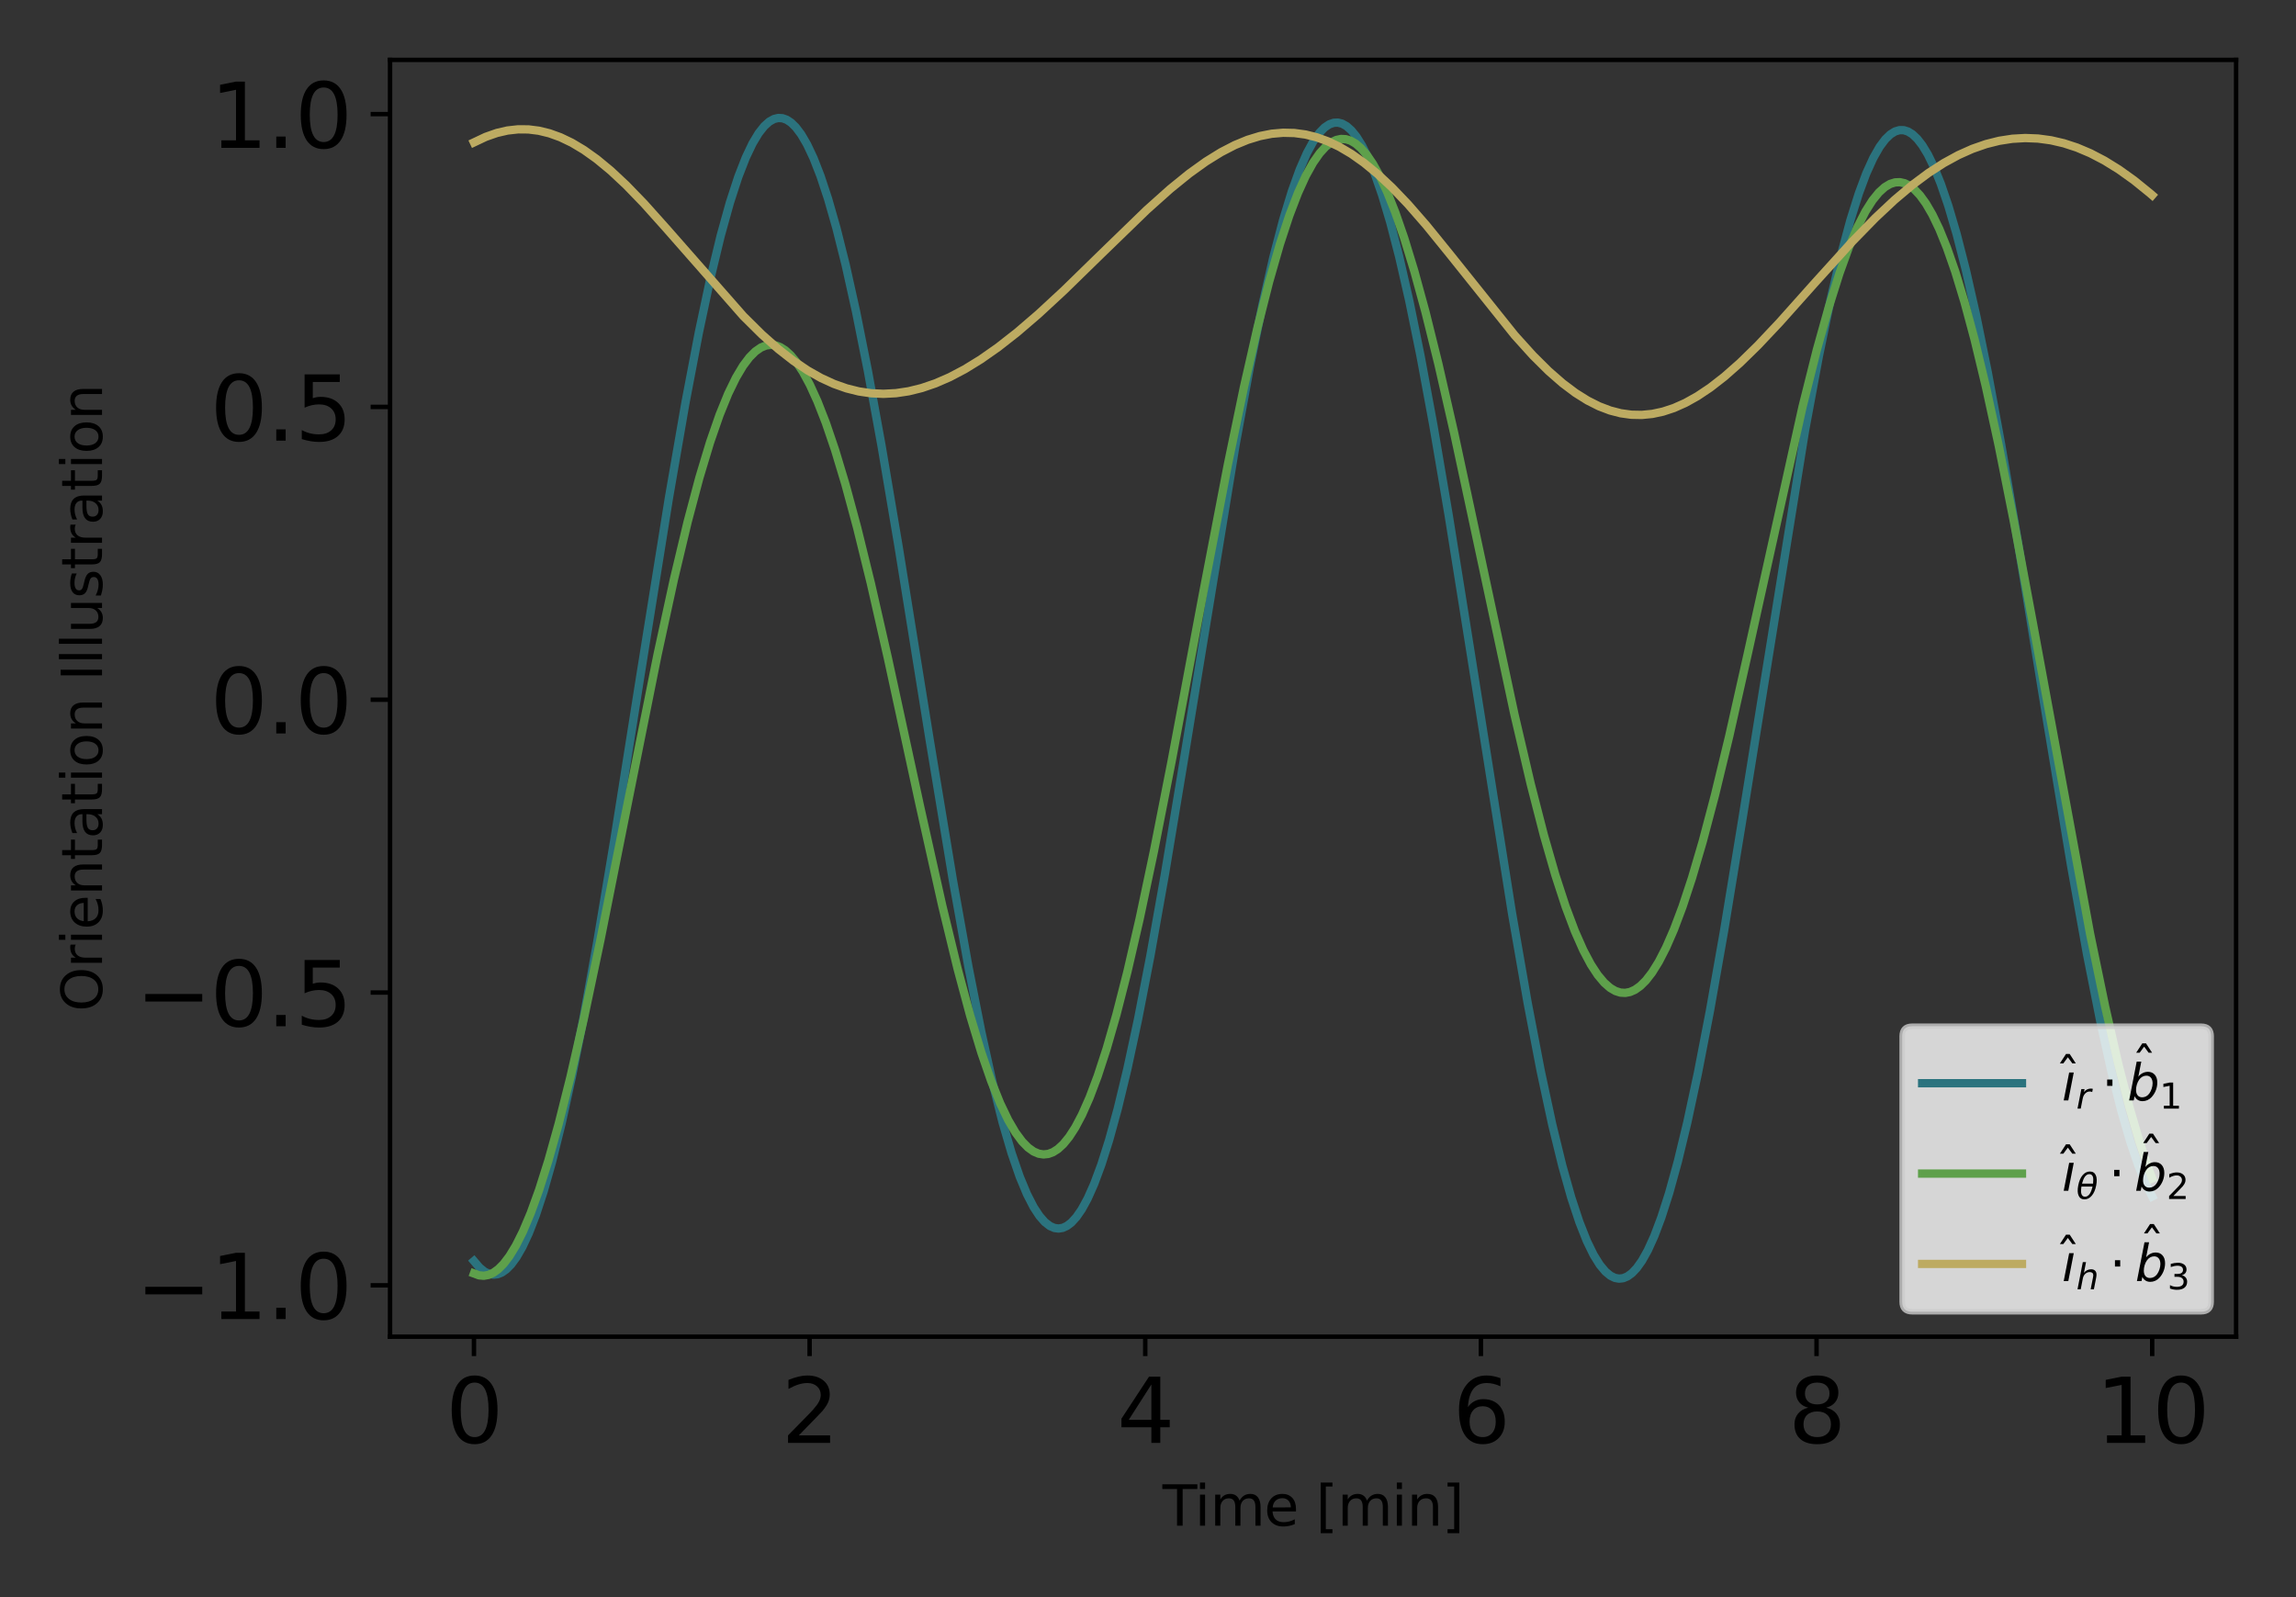 <?xml version="1.0" encoding="utf-8" standalone="no"?>
<!DOCTYPE svg PUBLIC "-//W3C//DTD SVG 1.1//EN"
  "http://www.w3.org/Graphics/SVG/1.1/DTD/svg11.dtd">
<svg xmlns:xlink="http://www.w3.org/1999/xlink" width="414pt" height="288pt" viewBox="0 0 414 288" xmlns="http://www.w3.org/2000/svg" version="1.1">
 <rect x="0" y="0" width="414" height="288" fill="#333333" stroke="none"/>
 <defs>
  <style type="text/css">*{stroke-linejoin: round; stroke-linecap: butt}</style>
 </defs>
 <g id="figure_1">
  <g id="patch_1">
   <path d="M 0 288 
L 414 288 
L 414 0 
L 0 0 
L 0 288 
z
" style="fill: none"/>
  </g>
  <g id="axes_1">
   <g id="patch_2">
    <path d="M 70.331 241.037 
L 403.2 241.037 
L 403.2 10.8 
L 70.331 10.8 
L 70.331 241.037 
z
" style="fill: none"/>
   </g>
   <g id="matplotlib.axis_1">
    <g id="xtick_1">
     <g id="line2d_1">
      <defs>
       <path id="m66053cba4e" d="M 0 0 
L 0 3.5 
" style="stroke: #000000; stroke-width: 0.8"/>
      </defs>
      <g>
       <use xlink:href="#m66053cba4e" x="85.461" y="241.037" style="stroke: #000000; stroke-width: 0.8"/>
      </g>
     </g>
     <g id="text_1">
      <!-- 0 -->
      <g transform="translate(80.371 260.194) scale(0.16 -0.16)">
       <defs>
        <path id="DejaVuSans-30" d="M 2034 4250 
Q 1547 4250 1301 3770 
Q 1056 3291 1056 2328 
Q 1056 1369 1301 889 
Q 1547 409 2034 409 
Q 2525 409 2770 889 
Q 3016 1369 3016 2328 
Q 3016 3291 2770 3770 
Q 2525 4250 2034 4250 
z
M 2034 4750 
Q 2819 4750 3233 4129 
Q 3647 3509 3647 2328 
Q 3647 1150 3233 529 
Q 2819 -91 2034 -91 
Q 1250 -91 836 529 
Q 422 1150 422 2328 
Q 422 3509 836 4129 
Q 1250 4750 2034 4750 
z
" transform="scale(0.016)"/>
       </defs>
       <use xlink:href="#DejaVuSans-30"/>
      </g>
     </g>
    </g>
    <g id="xtick_2">
     <g id="line2d_2">
      <g>
       <use xlink:href="#m66053cba4e" x="145.983" y="241.037" style="stroke: #000000; stroke-width: 0.8"/>
      </g>
     </g>
     <g id="text_2">
      <!-- 2 -->
      <g transform="translate(140.893 260.194) scale(0.16 -0.16)">
       <defs>
        <path id="DejaVuSans-32" d="M 1228 531 
L 3431 531 
L 3431 0 
L 469 0 
L 469 531 
Q 828 903 1448 1529 
Q 2069 2156 2228 2338 
Q 2531 2678 2651 2914 
Q 2772 3150 2772 3378 
Q 2772 3750 2511 3984 
Q 2250 4219 1831 4219 
Q 1534 4219 1204 4116 
Q 875 4013 500 3803 
L 500 4441 
Q 881 4594 1212 4672 
Q 1544 4750 1819 4750 
Q 2544 4750 2975 4387 
Q 3406 4025 3406 3419 
Q 3406 3131 3298 2873 
Q 3191 2616 2906 2266 
Q 2828 2175 2409 1742 
Q 1991 1309 1228 531 
z
" transform="scale(0.016)"/>
       </defs>
       <use xlink:href="#DejaVuSans-32"/>
      </g>
     </g>
    </g>
    <g id="xtick_3">
     <g id="line2d_3">
      <g>
       <use xlink:href="#m66053cba4e" x="206.504" y="241.037" style="stroke: #000000; stroke-width: 0.8"/>
      </g>
     </g>
     <g id="text_3">
      <!-- 4 -->
      <g transform="translate(201.414 260.194) scale(0.16 -0.16)">
       <defs>
        <path id="DejaVuSans-34" d="M 2419 4116 
L 825 1625 
L 2419 1625 
L 2419 4116 
z
M 2253 4666 
L 3047 4666 
L 3047 1625 
L 3713 1625 
L 3713 1100 
L 3047 1100 
L 3047 0 
L 2419 0 
L 2419 1100 
L 313 1100 
L 313 1709 
L 2253 4666 
z
" transform="scale(0.016)"/>
       </defs>
       <use xlink:href="#DejaVuSans-34"/>
      </g>
     </g>
    </g>
    <g id="xtick_4">
     <g id="line2d_4">
      <g>
       <use xlink:href="#m66053cba4e" x="267.026" y="241.037" style="stroke: #000000; stroke-width: 0.8"/>
      </g>
     </g>
     <g id="text_4">
      <!-- 6 -->
      <g transform="translate(261.936 260.194) scale(0.16 -0.16)">
       <defs>
        <path id="DejaVuSans-36" d="M 2113 2584 
Q 1688 2584 1439 2293 
Q 1191 2003 1191 1497 
Q 1191 994 1439 701 
Q 1688 409 2113 409 
Q 2538 409 2786 701 
Q 3034 994 3034 1497 
Q 3034 2003 2786 2293 
Q 2538 2584 2113 2584 
z
M 3366 4563 
L 3366 3988 
Q 3128 4100 2886 4159 
Q 2644 4219 2406 4219 
Q 1781 4219 1451 3797 
Q 1122 3375 1075 2522 
Q 1259 2794 1537 2939 
Q 1816 3084 2150 3084 
Q 2853 3084 3261 2657 
Q 3669 2231 3669 1497 
Q 3669 778 3244 343 
Q 2819 -91 2113 -91 
Q 1303 -91 875 529 
Q 447 1150 447 2328 
Q 447 3434 972 4092 
Q 1497 4750 2381 4750 
Q 2619 4750 2861 4703 
Q 3103 4656 3366 4563 
z
" transform="scale(0.016)"/>
       </defs>
       <use xlink:href="#DejaVuSans-36"/>
      </g>
     </g>
    </g>
    <g id="xtick_5">
     <g id="line2d_5">
      <g>
       <use xlink:href="#m66053cba4e" x="327.548" y="241.037" style="stroke: #000000; stroke-width: 0.8"/>
      </g>
     </g>
     <g id="text_5">
      <!-- 8 -->
      <g transform="translate(322.458 260.194) scale(0.16 -0.16)">
       <defs>
        <path id="DejaVuSans-38" d="M 2034 2216 
Q 1584 2216 1326 1975 
Q 1069 1734 1069 1313 
Q 1069 891 1326 650 
Q 1584 409 2034 409 
Q 2484 409 2743 651 
Q 3003 894 3003 1313 
Q 3003 1734 2745 1975 
Q 2488 2216 2034 2216 
z
M 1403 2484 
Q 997 2584 770 2862 
Q 544 3141 544 3541 
Q 544 4100 942 4425 
Q 1341 4750 2034 4750 
Q 2731 4750 3128 4425 
Q 3525 4100 3525 3541 
Q 3525 3141 3298 2862 
Q 3072 2584 2669 2484 
Q 3125 2378 3379 2068 
Q 3634 1759 3634 1313 
Q 3634 634 3220 271 
Q 2806 -91 2034 -91 
Q 1263 -91 848 271 
Q 434 634 434 1313 
Q 434 1759 690 2068 
Q 947 2378 1403 2484 
z
M 1172 3481 
Q 1172 3119 1398 2916 
Q 1625 2713 2034 2713 
Q 2441 2713 2670 2916 
Q 2900 3119 2900 3481 
Q 2900 3844 2670 4047 
Q 2441 4250 2034 4250 
Q 1625 4250 1398 4047 
Q 1172 3844 1172 3481 
z
" transform="scale(0.016)"/>
       </defs>
       <use xlink:href="#DejaVuSans-38"/>
      </g>
     </g>
    </g>
    <g id="xtick_6">
     <g id="line2d_6">
      <g>
       <use xlink:href="#m66053cba4e" x="388.07" y="241.037" style="stroke: #000000; stroke-width: 0.8"/>
      </g>
     </g>
     <g id="text_6">
      <!-- 10 -->
      <g transform="translate(377.89 260.194) scale(0.16 -0.16)">
       <defs>
        <path id="DejaVuSans-31" d="M 794 531 
L 1825 531 
L 1825 4091 
L 703 3866 
L 703 4441 
L 1819 4666 
L 2450 4666 
L 2450 531 
L 3481 531 
L 3481 0 
L 794 0 
L 794 531 
z
" transform="scale(0.016)"/>
       </defs>
       <use xlink:href="#DejaVuSans-31"/>
       <use xlink:href="#DejaVuSans-30" transform="translate(63.623 0)"/>
      </g>
     </g>
    </g>
    <g id="text_7">
     <!-- Time [min] -->
     <g transform="translate(209.613 275.12) scale(0.1 -0.1)">
      <defs>
       <path id="DejaVuSans-54" d="M -19 4666 
L 3928 4666 
L 3928 4134 
L 2272 4134 
L 2272 0 
L 1638 0 
L 1638 4134 
L -19 4134 
L -19 4666 
z
" transform="scale(0.016)"/>
       <path id="DejaVuSans-69" d="M 603 3500 
L 1178 3500 
L 1178 0 
L 603 0 
L 603 3500 
z
M 603 4863 
L 1178 4863 
L 1178 4134 
L 603 4134 
L 603 4863 
z
" transform="scale(0.016)"/>
       <path id="DejaVuSans-6d" d="M 3328 2828 
Q 3544 3216 3844 3400 
Q 4144 3584 4550 3584 
Q 5097 3584 5394 3201 
Q 5691 2819 5691 2113 
L 5691 0 
L 5113 0 
L 5113 2094 
Q 5113 2597 4934 2840 
Q 4756 3084 4391 3084 
Q 3944 3084 3684 2787 
Q 3425 2491 3425 1978 
L 3425 0 
L 2847 0 
L 2847 2094 
Q 2847 2600 2669 2842 
Q 2491 3084 2119 3084 
Q 1678 3084 1418 2786 
Q 1159 2488 1159 1978 
L 1159 0 
L 581 0 
L 581 3500 
L 1159 3500 
L 1159 2956 
Q 1356 3278 1631 3431 
Q 1906 3584 2284 3584 
Q 2666 3584 2933 3390 
Q 3200 3197 3328 2828 
z
" transform="scale(0.016)"/>
       <path id="DejaVuSans-65" d="M 3597 1894 
L 3597 1613 
L 953 1613 
Q 991 1019 1311 708 
Q 1631 397 2203 397 
Q 2534 397 2845 478 
Q 3156 559 3463 722 
L 3463 178 
Q 3153 47 2828 -22 
Q 2503 -91 2169 -91 
Q 1331 -91 842 396 
Q 353 884 353 1716 
Q 353 2575 817 3079 
Q 1281 3584 2069 3584 
Q 2775 3584 3186 3129 
Q 3597 2675 3597 1894 
z
M 3022 2063 
Q 3016 2534 2758 2815 
Q 2500 3097 2075 3097 
Q 1594 3097 1305 2825 
Q 1016 2553 972 2059 
L 3022 2063 
z
" transform="scale(0.016)"/>
       <path id="DejaVuSans-20" transform="scale(0.016)"/>
       <path id="DejaVuSans-5b" d="M 550 4863 
L 1875 4863 
L 1875 4416 
L 1125 4416 
L 1125 -397 
L 1875 -397 
L 1875 -844 
L 550 -844 
L 550 4863 
z
" transform="scale(0.016)"/>
       <path id="DejaVuSans-6e" d="M 3513 2113 
L 3513 0 
L 2938 0 
L 2938 2094 
Q 2938 2591 2744 2837 
Q 2550 3084 2163 3084 
Q 1697 3084 1428 2787 
Q 1159 2491 1159 1978 
L 1159 0 
L 581 0 
L 581 3500 
L 1159 3500 
L 1159 2956 
Q 1366 3272 1645 3428 
Q 1925 3584 2291 3584 
Q 2894 3584 3203 3211 
Q 3513 2838 3513 2113 
z
" transform="scale(0.016)"/>
       <path id="DejaVuSans-5d" d="M 1947 4863 
L 1947 -844 
L 622 -844 
L 622 -397 
L 1369 -397 
L 1369 4416 
L 622 4416 
L 622 4863 
L 1947 4863 
z
" transform="scale(0.016)"/>
      </defs>
      <use xlink:href="#DejaVuSans-54"/>
      <use xlink:href="#DejaVuSans-69" transform="translate(57.959 0)"/>
      <use xlink:href="#DejaVuSans-6d" transform="translate(85.742 0)"/>
      <use xlink:href="#DejaVuSans-65" transform="translate(183.154 0)"/>
      <use xlink:href="#DejaVuSans-20" transform="translate(244.678 0)"/>
      <use xlink:href="#DejaVuSans-5b" transform="translate(276.465 0)"/>
      <use xlink:href="#DejaVuSans-6d" transform="translate(315.479 0)"/>
      <use xlink:href="#DejaVuSans-69" transform="translate(412.891 0)"/>
      <use xlink:href="#DejaVuSans-6e" transform="translate(440.674 0)"/>
      <use xlink:href="#DejaVuSans-5d" transform="translate(504.053 0)"/>
     </g>
    </g>
   </g>
   <g id="matplotlib.axis_2">
    <g id="ytick_1">
     <g id="line2d_7">
      <defs>
       <path id="m8da3f7a148" d="M 0 0 
L -3.5 0 
" style="stroke: #000000; stroke-width: 0.8"/>
      </defs>
      <g>
       <use xlink:href="#m8da3f7a148" x="70.331" y="231.778" style="stroke: #000000; stroke-width: 0.8"/>
      </g>
     </g>
     <g id="text_8">
      <!-- −1.0 -->
      <g transform="translate(24.478 237.857) scale(0.16 -0.16)">
       <defs>
        <path id="DejaVuSans-2212" d="M 678 2272 
L 4684 2272 
L 4684 1741 
L 678 1741 
L 678 2272 
z
" transform="scale(0.016)"/>
        <path id="DejaVuSans-2e" d="M 684 794 
L 1344 794 
L 1344 0 
L 684 0 
L 684 794 
z
" transform="scale(0.016)"/>
       </defs>
       <use xlink:href="#DejaVuSans-2212"/>
       <use xlink:href="#DejaVuSans-31" transform="translate(83.789 0)"/>
       <use xlink:href="#DejaVuSans-2e" transform="translate(147.412 0)"/>
       <use xlink:href="#DejaVuSans-30" transform="translate(179.199 0)"/>
      </g>
     </g>
    </g>
    <g id="ytick_2">
     <g id="line2d_8">
      <g>
       <use xlink:href="#m8da3f7a148" x="70.331" y="178.979" style="stroke: #000000; stroke-width: 0.8"/>
      </g>
     </g>
     <g id="text_9">
      <!-- −0.5 -->
      <g transform="translate(24.478 185.057) scale(0.16 -0.16)">
       <defs>
        <path id="DejaVuSans-35" d="M 691 4666 
L 3169 4666 
L 3169 4134 
L 1269 4134 
L 1269 2991 
Q 1406 3038 1543 3061 
Q 1681 3084 1819 3084 
Q 2600 3084 3056 2656 
Q 3513 2228 3513 1497 
Q 3513 744 3044 326 
Q 2575 -91 1722 -91 
Q 1428 -91 1123 -41 
Q 819 9 494 109 
L 494 744 
Q 775 591 1075 516 
Q 1375 441 1709 441 
Q 2250 441 2565 725 
Q 2881 1009 2881 1497 
Q 2881 1984 2565 2268 
Q 2250 2553 1709 2553 
Q 1456 2553 1204 2497 
Q 953 2441 691 2322 
L 691 4666 
z
" transform="scale(0.016)"/>
       </defs>
       <use xlink:href="#DejaVuSans-2212"/>
       <use xlink:href="#DejaVuSans-30" transform="translate(83.789 0)"/>
       <use xlink:href="#DejaVuSans-2e" transform="translate(147.412 0)"/>
       <use xlink:href="#DejaVuSans-35" transform="translate(179.199 0)"/>
      </g>
     </g>
    </g>
    <g id="ytick_3">
     <g id="line2d_9">
      <g>
       <use xlink:href="#m8da3f7a148" x="70.331" y="126.179" style="stroke: #000000; stroke-width: 0.8"/>
      </g>
     </g>
     <g id="text_10">
      <!-- 0.0 -->
      <g transform="translate(37.886 132.258) scale(0.16 -0.16)">
       <use xlink:href="#DejaVuSans-30"/>
       <use xlink:href="#DejaVuSans-2e" transform="translate(63.623 0)"/>
       <use xlink:href="#DejaVuSans-30" transform="translate(95.41 0)"/>
      </g>
     </g>
    </g>
    <g id="ytick_4">
     <g id="line2d_10">
      <g>
       <use xlink:href="#m8da3f7a148" x="70.331" y="73.379" style="stroke: #000000; stroke-width: 0.8"/>
      </g>
     </g>
     <g id="text_11">
      <!-- 0.5 -->
      <g transform="translate(37.886 79.458) scale(0.16 -0.16)">
       <use xlink:href="#DejaVuSans-30"/>
       <use xlink:href="#DejaVuSans-2e" transform="translate(63.623 0)"/>
       <use xlink:href="#DejaVuSans-35" transform="translate(95.41 0)"/>
      </g>
     </g>
    </g>
    <g id="ytick_5">
     <g id="line2d_11">
      <g>
       <use xlink:href="#m8da3f7a148" x="70.331" y="20.58" style="stroke: #000000; stroke-width: 0.8"/>
      </g>
     </g>
     <g id="text_12">
      <!-- 1.0 -->
      <g transform="translate(37.886 26.659) scale(0.16 -0.16)">
       <use xlink:href="#DejaVuSans-31"/>
       <use xlink:href="#DejaVuSans-2e" transform="translate(63.623 0)"/>
       <use xlink:href="#DejaVuSans-30" transform="translate(95.41 0)"/>
      </g>
     </g>
    </g>
    <g id="text_13">
     <!-- Orientation Illustration -->
     <g transform="translate(18.398 182.418) rotate(-90) scale(0.1 -0.1)">
      <defs>
       <path id="DejaVuSans-4f" d="M 2522 4238 
Q 1834 4238 1429 3725 
Q 1025 3213 1025 2328 
Q 1025 1447 1429 934 
Q 1834 422 2522 422 
Q 3209 422 3611 934 
Q 4013 1447 4013 2328 
Q 4013 3213 3611 3725 
Q 3209 4238 2522 4238 
z
M 2522 4750 
Q 3503 4750 4090 4092 
Q 4678 3434 4678 2328 
Q 4678 1225 4090 567 
Q 3503 -91 2522 -91 
Q 1538 -91 948 565 
Q 359 1222 359 2328 
Q 359 3434 948 4092 
Q 1538 4750 2522 4750 
z
" transform="scale(0.016)"/>
       <path id="DejaVuSans-72" d="M 2631 2963 
Q 2534 3019 2420 3045 
Q 2306 3072 2169 3072 
Q 1681 3072 1420 2755 
Q 1159 2438 1159 1844 
L 1159 0 
L 581 0 
L 581 3500 
L 1159 3500 
L 1159 2956 
Q 1341 3275 1631 3429 
Q 1922 3584 2338 3584 
Q 2397 3584 2469 3576 
Q 2541 3569 2628 3553 
L 2631 2963 
z
" transform="scale(0.016)"/>
       <path id="DejaVuSans-74" d="M 1172 4494 
L 1172 3500 
L 2356 3500 
L 2356 3053 
L 1172 3053 
L 1172 1153 
Q 1172 725 1289 603 
Q 1406 481 1766 481 
L 2356 481 
L 2356 0 
L 1766 0 
Q 1100 0 847 248 
Q 594 497 594 1153 
L 594 3053 
L 172 3053 
L 172 3500 
L 594 3500 
L 594 4494 
L 1172 4494 
z
" transform="scale(0.016)"/>
       <path id="DejaVuSans-61" d="M 2194 1759 
Q 1497 1759 1228 1600 
Q 959 1441 959 1056 
Q 959 750 1161 570 
Q 1363 391 1709 391 
Q 2188 391 2477 730 
Q 2766 1069 2766 1631 
L 2766 1759 
L 2194 1759 
z
M 3341 1997 
L 3341 0 
L 2766 0 
L 2766 531 
Q 2569 213 2275 61 
Q 1981 -91 1556 -91 
Q 1019 -91 701 211 
Q 384 513 384 1019 
Q 384 1609 779 1909 
Q 1175 2209 1959 2209 
L 2766 2209 
L 2766 2266 
Q 2766 2663 2505 2880 
Q 2244 3097 1772 3097 
Q 1472 3097 1187 3025 
Q 903 2953 641 2809 
L 641 3341 
Q 956 3463 1253 3523 
Q 1550 3584 1831 3584 
Q 2591 3584 2966 3190 
Q 3341 2797 3341 1997 
z
" transform="scale(0.016)"/>
       <path id="DejaVuSans-6f" d="M 1959 3097 
Q 1497 3097 1228 2736 
Q 959 2375 959 1747 
Q 959 1119 1226 758 
Q 1494 397 1959 397 
Q 2419 397 2687 759 
Q 2956 1122 2956 1747 
Q 2956 2369 2687 2733 
Q 2419 3097 1959 3097 
z
M 1959 3584 
Q 2709 3584 3137 3096 
Q 3566 2609 3566 1747 
Q 3566 888 3137 398 
Q 2709 -91 1959 -91 
Q 1206 -91 779 398 
Q 353 888 353 1747 
Q 353 2609 779 3096 
Q 1206 3584 1959 3584 
z
" transform="scale(0.016)"/>
       <path id="DejaVuSans-49" d="M 628 4666 
L 1259 4666 
L 1259 0 
L 628 0 
L 628 4666 
z
" transform="scale(0.016)"/>
       <path id="DejaVuSans-6c" d="M 603 4863 
L 1178 4863 
L 1178 0 
L 603 0 
L 603 4863 
z
" transform="scale(0.016)"/>
       <path id="DejaVuSans-75" d="M 544 1381 
L 544 3500 
L 1119 3500 
L 1119 1403 
Q 1119 906 1312 657 
Q 1506 409 1894 409 
Q 2359 409 2629 706 
Q 2900 1003 2900 1516 
L 2900 3500 
L 3475 3500 
L 3475 0 
L 2900 0 
L 2900 538 
Q 2691 219 2414 64 
Q 2138 -91 1772 -91 
Q 1169 -91 856 284 
Q 544 659 544 1381 
z
M 1991 3584 
L 1991 3584 
z
" transform="scale(0.016)"/>
       <path id="DejaVuSans-73" d="M 2834 3397 
L 2834 2853 
Q 2591 2978 2328 3040 
Q 2066 3103 1784 3103 
Q 1356 3103 1142 2972 
Q 928 2841 928 2578 
Q 928 2378 1081 2264 
Q 1234 2150 1697 2047 
L 1894 2003 
Q 2506 1872 2764 1633 
Q 3022 1394 3022 966 
Q 3022 478 2636 193 
Q 2250 -91 1575 -91 
Q 1294 -91 989 -36 
Q 684 19 347 128 
L 347 722 
Q 666 556 975 473 
Q 1284 391 1588 391 
Q 1994 391 2212 530 
Q 2431 669 2431 922 
Q 2431 1156 2273 1281 
Q 2116 1406 1581 1522 
L 1381 1569 
Q 847 1681 609 1914 
Q 372 2147 372 2553 
Q 372 3047 722 3315 
Q 1072 3584 1716 3584 
Q 2034 3584 2315 3537 
Q 2597 3491 2834 3397 
z
" transform="scale(0.016)"/>
      </defs>
      <use xlink:href="#DejaVuSans-4f"/>
      <use xlink:href="#DejaVuSans-72" transform="translate(78.711 0)"/>
      <use xlink:href="#DejaVuSans-69" transform="translate(119.824 0)"/>
      <use xlink:href="#DejaVuSans-65" transform="translate(147.607 0)"/>
      <use xlink:href="#DejaVuSans-6e" transform="translate(209.131 0)"/>
      <use xlink:href="#DejaVuSans-74" transform="translate(272.51 0)"/>
      <use xlink:href="#DejaVuSans-61" transform="translate(311.719 0)"/>
      <use xlink:href="#DejaVuSans-74" transform="translate(372.998 0)"/>
      <use xlink:href="#DejaVuSans-69" transform="translate(412.207 0)"/>
      <use xlink:href="#DejaVuSans-6f" transform="translate(439.99 0)"/>
      <use xlink:href="#DejaVuSans-6e" transform="translate(501.172 0)"/>
      <use xlink:href="#DejaVuSans-20" transform="translate(564.551 0)"/>
      <use xlink:href="#DejaVuSans-49" transform="translate(596.338 0)"/>
      <use xlink:href="#DejaVuSans-6c" transform="translate(625.83 0)"/>
      <use xlink:href="#DejaVuSans-6c" transform="translate(653.613 0)"/>
      <use xlink:href="#DejaVuSans-75" transform="translate(681.396 0)"/>
      <use xlink:href="#DejaVuSans-73" transform="translate(744.775 0)"/>
      <use xlink:href="#DejaVuSans-74" transform="translate(796.875 0)"/>
      <use xlink:href="#DejaVuSans-72" transform="translate(836.084 0)"/>
      <use xlink:href="#DejaVuSans-61" transform="translate(877.197 0)"/>
      <use xlink:href="#DejaVuSans-74" transform="translate(938.477 0)"/>
      <use xlink:href="#DejaVuSans-69" transform="translate(977.686 0)"/>
      <use xlink:href="#DejaVuSans-6f" transform="translate(1005.469 0)"/>
      <use xlink:href="#DejaVuSans-6e" transform="translate(1066.65 0)"/>
     </g>
    </g>
   </g>
   <g id="line2d_12">
    <path d="M 85.461 227.401 
L 86.47 228.58 
L 87.378 229.316 
L 88.235 229.725 
L 88.991 229.853 
L 89.748 229.764 
L 90.505 229.456 
L 91.311 228.888 
L 92.169 228.014 
L 93.127 226.709 
L 94.186 224.869 
L 95.346 222.384 
L 96.607 219.137 
L 98.019 214.848 
L 99.532 209.522 
L 101.247 202.627 
L 103.113 194.168 
L 105.231 183.495 
L 107.703 169.828 
L 110.729 151.748 
L 115.47 121.849 
L 120.614 89.801 
L 123.59 72.66 
L 126.011 59.976 
L 128.078 50.265 
L 129.945 42.531 
L 131.609 36.542 
L 133.122 31.897 
L 134.484 28.402 
L 135.694 25.861 
L 136.804 24.012 
L 137.812 22.738 
L 138.72 21.927 
L 139.578 21.454 
L 140.334 21.275 
L 141.091 21.32 
L 141.847 21.588 
L 142.654 22.12 
L 143.511 22.961 
L 144.47 24.235 
L 145.529 26.047 
L 146.689 28.511 
L 147.95 31.74 
L 149.311 35.852 
L 150.824 41.144 
L 152.489 47.79 
L 154.355 56.183 
L 156.473 66.777 
L 158.944 80.33 
L 162.021 98.53 
L 167.619 133.325 
L 171.805 158.634 
L 174.63 174.38 
L 176.95 186.104 
L 178.967 195.203 
L 180.783 202.394 
L 182.397 207.913 
L 183.859 212.156 
L 185.171 215.316 
L 186.381 217.674 
L 187.44 219.285 
L 188.398 220.373 
L 189.306 221.077 
L 190.113 221.433 
L 190.87 221.535 
L 191.626 221.413 
L 192.383 221.068 
L 193.19 220.454 
L 194.098 219.462 
L 195.056 218.073 
L 196.115 216.134 
L 197.275 213.535 
L 198.586 210.014 
L 199.998 205.559 
L 201.562 199.864 
L 203.277 192.76 
L 205.193 183.857 
L 207.412 172.443 
L 210.035 157.713 
L 213.414 137.369 
L 222.795 80.163 
L 225.417 65.906 
L 227.637 55.004 
L 229.604 46.41 
L 231.369 39.668 
L 232.932 34.531 
L 234.344 30.61 
L 235.656 27.607 
L 236.816 25.48 
L 237.875 23.983 
L 238.833 22.999 
L 239.691 22.422 
L 240.497 22.141 
L 241.254 22.11 
L 242.011 22.304 
L 242.817 22.758 
L 243.675 23.519 
L 244.583 24.636 
L 245.591 26.248 
L 246.701 28.466 
L 247.911 31.404 
L 249.223 35.179 
L 250.685 40.089 
L 252.299 46.315 
L 254.115 54.259 
L 256.132 64.137 
L 258.452 76.671 
L 261.226 92.963 
L 265.009 116.651 
L 272.624 164.6 
L 275.449 180.803 
L 277.819 193.153 
L 279.887 202.774 
L 281.703 210.206 
L 283.317 215.935 
L 284.779 220.364 
L 286.141 223.803 
L 287.351 226.285 
L 288.461 228.072 
L 289.47 229.285 
L 290.377 230.037 
L 291.184 230.433 
L 291.941 230.57 
L 292.697 230.482 
L 293.454 230.166 
L 294.261 229.582 
L 295.118 228.681 
L 296.077 227.337 
L 297.136 225.442 
L 298.296 222.883 
L 299.557 219.542 
L 300.969 215.135 
L 302.532 209.475 
L 304.247 202.383 
L 306.164 193.459 
L 308.332 182.244 
L 310.854 167.97 
L 314.031 148.616 
L 325.48 77.573 
L 327.951 64.303 
L 330.07 54.081 
L 331.936 46.107 
L 333.65 39.725 
L 335.164 34.906 
L 336.525 31.255 
L 337.786 28.478 
L 338.946 26.449 
L 339.955 25.104 
L 340.863 24.231 
L 341.72 23.701 
L 342.527 23.467 
L 343.284 23.479 
L 344.04 23.717 
L 344.847 24.217 
L 345.704 25.026 
L 346.612 26.192 
L 347.621 27.855 
L 348.73 30.124 
L 349.941 33.11 
L 351.303 37.085 
L 352.816 42.231 
L 354.48 48.724 
L 356.346 56.953 
L 358.414 67.109 
L 360.835 80.158 
L 363.81 97.478 
L 368.803 128.109 
L 373.443 156.06 
L 376.318 172.055 
L 378.689 184.027 
L 380.706 193.135 
L 382.522 200.355 
L 384.136 205.915 
L 385.598 210.207 
L 386.96 213.533 
L 388.07 215.746 
L 388.07 215.746 
" clip-path="url(#p32dfad1593)" style="fill: none; stroke: #2b737e; stroke-width: 1.5; stroke-linecap: square"/>
   </g>
   <g id="line2d_13">
    <path d="M 85.461 229.637 
L 86.369 229.972 
L 87.226 230.051 
L 88.084 229.9 
L 88.941 229.518 
L 89.849 228.865 
L 90.807 227.901 
L 91.866 226.51 
L 93.026 224.604 
L 94.287 222.088 
L 95.699 218.741 
L 97.212 214.563 
L 98.877 209.302 
L 100.743 202.641 
L 102.861 194.211 
L 105.282 183.621 
L 108.258 169.535 
L 112.645 147.542 
L 118.546 118.139 
L 121.522 104.449 
L 123.993 94.091 
L 126.111 86.13 
L 128.028 79.77 
L 129.743 74.829 
L 131.306 70.987 
L 132.718 68.087 
L 133.979 65.972 
L 135.139 64.433 
L 136.198 63.372 
L 137.207 62.672 
L 138.115 62.302 
L 138.972 62.179 
L 139.83 62.276 
L 140.687 62.593 
L 141.595 63.166 
L 142.553 64.033 
L 143.612 65.3 
L 144.772 67.053 
L 146.033 69.38 
L 147.395 72.367 
L 148.908 76.238 
L 150.572 81.123 
L 152.438 87.314 
L 154.557 95.151 
L 157.028 105.197 
L 160.104 118.703 
L 165.854 145.22 
L 169.889 163.261 
L 172.663 174.675 
L 174.932 183.122 
L 176.95 189.801 
L 178.715 194.91 
L 180.329 198.922 
L 181.791 201.974 
L 183.103 204.214 
L 184.313 205.849 
L 185.372 206.931 
L 186.381 207.651 
L 187.289 208.038 
L 188.146 208.173 
L 189.004 208.085 
L 189.861 207.771 
L 190.769 207.193 
L 191.727 206.311 
L 192.786 205.012 
L 193.896 203.291 
L 195.106 201 
L 196.468 197.919 
L 197.931 194.037 
L 199.544 189.095 
L 201.31 182.949 
L 203.277 175.265 
L 205.496 165.663 
L 208.068 153.501 
L 211.245 137.345 
L 216.995 106.681 
L 221.383 83.862 
L 224.308 69.771 
L 226.729 59.138 
L 228.847 50.78 
L 230.764 44.09 
L 232.478 38.874 
L 234.042 34.799 
L 235.454 31.702 
L 236.765 29.341 
L 237.976 27.612 
L 239.035 26.46 
L 240.044 25.679 
L 240.951 25.241 
L 241.809 25.058 
L 242.666 25.1 
L 243.524 25.365 
L 244.431 25.887 
L 245.39 26.706 
L 246.449 27.925 
L 247.558 29.55 
L 248.769 31.718 
L 250.131 34.634 
L 251.593 38.302 
L 253.207 42.957 
L 255.023 48.896 
L 257.04 56.276 
L 259.36 65.631 
L 262.184 77.997 
L 266.118 96.33 
L 273.078 128.837 
L 276.004 141.349 
L 278.374 150.566 
L 280.442 157.765 
L 282.308 163.489 
L 283.972 167.911 
L 285.485 171.333 
L 286.847 173.9 
L 288.108 175.828 
L 289.268 177.211 
L 290.327 178.14 
L 291.285 178.702 
L 292.193 178.991 
L 293.05 179.043 
L 293.908 178.883 
L 294.816 178.48 
L 295.774 177.799 
L 296.783 176.799 
L 297.892 175.369 
L 299.103 173.423 
L 300.414 170.872 
L 301.826 167.631 
L 303.39 163.475 
L 305.104 158.275 
L 307.021 151.742 
L 309.24 143.346 
L 311.812 132.703 
L 315.141 117.911 
L 325.026 73.335 
L 327.598 63.101 
L 329.767 55.338 
L 331.684 49.267 
L 333.398 44.544 
L 334.962 40.876 
L 336.374 38.121 
L 337.635 36.13 
L 338.795 34.702 
L 339.854 33.747 
L 340.812 33.173 
L 341.72 32.889 
L 342.577 32.853 
L 343.435 33.045 
L 344.292 33.466 
L 345.2 34.16 
L 346.209 35.232 
L 347.268 36.693 
L 348.428 38.685 
L 349.689 41.307 
L 351.05 44.658 
L 352.564 48.993 
L 354.228 54.468 
L 356.044 61.231 
L 358.061 69.624 
L 360.381 80.277 
L 363.104 93.899 
L 366.584 112.53 
L 376.873 168.396 
L 379.597 181.55 
L 381.917 191.695 
L 383.934 199.569 
L 385.75 205.807 
L 387.414 210.76 
L 388.07 212.499 
L 388.07 212.499 
" clip-path="url(#p32dfad1593)" style="fill: none; stroke: #5ea04b; stroke-width: 1.5; stroke-linecap: square"/>
   </g>
   <g id="line2d_14">
    <path d="M 85.461 25.684 
L 87.579 24.682 
L 89.597 23.975 
L 91.513 23.533 
L 93.43 23.321 
L 95.296 23.337 
L 97.162 23.573 
L 99.078 24.04 
L 101.045 24.751 
L 103.113 25.743 
L 105.282 27.039 
L 107.602 28.693 
L 110.124 30.777 
L 112.898 33.368 
L 116.125 36.702 
L 120.16 41.21 
L 134.03 56.997 
L 137.358 60.294 
L 140.334 62.937 
L 143.058 65.066 
L 145.63 66.798 
L 148.051 68.166 
L 150.371 69.23 
L 152.64 70.032 
L 154.859 70.586 
L 157.078 70.914 
L 159.298 71.018 
L 161.567 70.898 
L 163.837 70.557 
L 166.207 69.973 
L 168.678 69.129 
L 171.251 68.01 
L 173.974 66.575 
L 176.849 64.806 
L 179.976 62.614 
L 183.405 59.929 
L 187.238 56.638 
L 191.828 52.391 
L 198.536 45.843 
L 206.757 37.876 
L 210.993 34.087 
L 214.423 31.306 
L 217.449 29.133 
L 220.172 27.447 
L 222.644 26.17 
L 224.964 25.213 
L 227.183 24.535 
L 229.301 24.118 
L 231.369 23.938 
L 233.386 23.985 
L 235.404 24.258 
L 237.421 24.759 
L 239.438 25.489 
L 241.506 26.473 
L 243.675 27.753 
L 245.944 29.357 
L 248.365 31.348 
L 250.988 33.804 
L 253.863 36.81 
L 257.191 40.627 
L 261.428 45.849 
L 273.129 60.471 
L 276.407 64.1 
L 279.231 66.906 
L 281.753 69.109 
L 284.073 70.852 
L 286.242 72.213 
L 288.31 73.257 
L 290.327 74.025 
L 292.244 74.521 
L 294.16 74.787 
L 296.026 74.824 
L 297.943 74.636 
L 299.859 74.224 
L 301.826 73.576 
L 303.894 72.657 
L 306.063 71.448 
L 308.383 69.897 
L 310.904 67.938 
L 313.729 65.451 
L 316.957 62.298 
L 320.89 58.126 
L 327.245 51.009 
L 334.004 43.544 
L 338.139 39.306 
L 341.619 36.048 
L 344.797 33.372 
L 347.722 31.195 
L 350.496 29.404 
L 353.118 27.972 
L 355.64 26.844 
L 358.111 25.983 
L 360.482 25.388 
L 362.852 25.023 
L 365.172 24.891 
L 367.492 24.982 
L 369.812 25.297 
L 372.132 25.834 
L 374.503 26.61 
L 376.923 27.636 
L 379.445 28.949 
L 382.068 30.571 
L 384.791 32.518 
L 387.717 34.888 
L 388.07 35.193 
L 388.07 35.193 
" clip-path="url(#p32dfad1593)" style="fill: none; stroke: #bdab62; stroke-width: 1.5; stroke-linecap: square"/>
   </g>
   <g id="patch_3">
    <path d="M 70.331 241.037 
L 70.331 10.8 
" style="fill: none; stroke: #000000; stroke-width: 0.8; stroke-linejoin: miter; stroke-linecap: square"/>
   </g>
   <g id="patch_4">
    <path d="M 403.2 241.037 
L 403.2 10.8 
" style="fill: none; stroke: #000000; stroke-width: 0.8; stroke-linejoin: miter; stroke-linecap: square"/>
   </g>
   <g id="patch_5">
    <path d="M 70.331 241.037 
L 403.2 241.037 
" style="fill: none; stroke: #000000; stroke-width: 0.8; stroke-linejoin: miter; stroke-linecap: square"/>
   </g>
   <g id="patch_6">
    <path d="M 70.331 10.8 
L 403.2 10.8 
" style="fill: none; stroke: #000000; stroke-width: 0.8; stroke-linejoin: miter; stroke-linecap: square"/>
   </g>
   <g id="legend_1">
    <g id="patch_7">
     <path d="M 344.79 236.537 
L 396.9 236.537 
Q 398.7 236.537 398.7 234.737 
L 398.7 186.857 
Q 398.7 185.057 396.9 185.057 
L 344.79 185.057 
Q 342.99 185.057 342.99 186.857 
L 342.99 234.737 
Q 342.99 236.537 344.79 236.537 
z
" style="fill: #ffffff; opacity: 0.8; stroke: #cccccc; stroke-linejoin: miter"/>
    </g>
    <g id="line2d_15">
     <path d="M 346.59 195.335 
L 355.59 195.335 
L 364.59 195.335 
" style="fill: none; stroke: #2b737e; stroke-width: 1.5; stroke-linecap: square"/>
    </g>
    <g id="text_14">
     <!-- $\hat\imath_r\cdot \hat b_1$ -->
     <g transform="translate(371.79 198.485) scale(0.09 -0.09)">
      <defs>
       <path id="DejaVuSans-302" d="M -1831 5119 
L -1369 5119 
L -603 3944 
L -1038 3944 
L -1600 4709 
L -2163 3944 
L -2597 3944 
L -1831 5119 
z
M -1600 3584 
L -1600 3584 
z
" transform="scale(0.016)"/>
       <path id="DejaVuSans-Oblique-131" d="M 909 3500 
L 1484 3500 
L 800 0 
L 225 0 
L 909 3500 
z
" transform="scale(0.016)"/>
       <path id="DejaVuSans-Oblique-72" d="M 2853 2969 
Q 2766 3016 2653 3041 
Q 2541 3066 2413 3066 
Q 1953 3066 1609 2717 
Q 1266 2369 1153 1784 
L 800 0 
L 225 0 
L 909 3500 
L 1484 3500 
L 1375 2956 
Q 1603 3259 1920 3421 
Q 2238 3584 2597 3584 
Q 2691 3584 2781 3573 
Q 2872 3563 2963 3538 
L 2853 2969 
z
" transform="scale(0.016)"/>
       <path id="DejaVuSans-22c5" d="M 684 2619 
L 1344 2619 
L 1344 1825 
L 684 1825 
L 684 2619 
z
" transform="scale(0.016)"/>
       <path id="DejaVuSans-Oblique-62" d="M 3169 2138 
Q 3169 2591 2961 2847 
Q 2753 3103 2388 3103 
Q 2122 3103 1889 2973 
Q 1656 2844 1484 2597 
Q 1303 2338 1198 1995 
Q 1094 1653 1094 1313 
Q 1094 881 1298 636 
Q 1503 391 1863 391 
Q 2134 391 2365 517 
Q 2597 644 2772 891 
Q 2950 1147 3059 1487 
Q 3169 1828 3169 2138 
z
M 1381 2969 
Q 1594 3256 1914 3420 
Q 2234 3584 2584 3584 
Q 3122 3584 3439 3221 
Q 3756 2859 3756 2241 
Q 3756 1734 3570 1259 
Q 3384 784 3041 416 
Q 2816 172 2522 40 
Q 2228 -91 1906 -91 
Q 1566 -91 1316 65 
Q 1066 222 909 531 
L 806 0 
L 231 0 
L 1178 4863 
L 1753 4863 
L 1381 2969 
z
" transform="scale(0.016)"/>
      </defs>
      <use xlink:href="#DejaVuSans-302" transform="translate(37.496 11.719)"/>
      <use xlink:href="#DejaVuSans-Oblique-131" transform="translate(0 0.531)"/>
      <use xlink:href="#DejaVuSans-Oblique-72" transform="translate(28.74 -15.875) scale(0.7)"/>
      <use xlink:href="#DejaVuSans-22c5" transform="translate(79.736 0.531)"/>
      <use xlink:href="#DejaVuSans-302" transform="translate(190.354 33.016)"/>
      <use xlink:href="#DejaVuSans-Oblique-62" transform="translate(131.006 0.531)"/>
      <use xlink:href="#DejaVuSans-31" transform="translate(195.439 -15.875) scale(0.7)"/>
     </g>
    </g>
    <g id="line2d_16">
     <path d="M 346.59 211.625 
L 355.59 211.625 
L 364.59 211.625 
" style="fill: none; stroke: #5ea04b; stroke-width: 1.5; stroke-linecap: square"/>
    </g>
    <g id="text_15">
     <!-- ${\hat\imath}_{\theta}\cdot \hat b_2$ -->
     <g transform="translate(371.79 214.775) scale(0.09 -0.09)">
      <defs>
       <path id="DejaVuSans-Oblique-3b8" d="M 2913 2219 
L 925 2219 
Q 791 1284 928 888 
Q 1100 400 1566 400 
Q 2034 400 2391 891 
Q 2703 1322 2913 2219 
z
M 3009 2750 
Q 3094 3638 2984 3950 
Q 2813 4444 2353 4444 
Q 1875 4444 1525 3956 
Q 1250 3563 1034 2750 
L 3009 2750 
z
M 2444 4913 
Q 3194 4913 3494 4250 
Q 3794 3591 3566 2422 
Q 3341 1256 2781 594 
Q 2225 -72 1475 -72 
Q 722 -72 425 594 
Q 128 1256 353 2422 
Q 581 3591 1134 4250 
Q 1691 4913 2444 4913 
z
" transform="scale(0.016)"/>
      </defs>
      <use xlink:href="#DejaVuSans-302" transform="translate(37.496 11.719)"/>
      <use xlink:href="#DejaVuSans-Oblique-131" transform="translate(0 0.531)"/>
      <use xlink:href="#DejaVuSans-Oblique-3b8" transform="translate(28.74 -15.875) scale(0.7)"/>
      <use xlink:href="#DejaVuSans-22c5" transform="translate(93.784 0.531)"/>
      <use xlink:href="#DejaVuSans-302" transform="translate(204.401 33.016)"/>
      <use xlink:href="#DejaVuSans-Oblique-62" transform="translate(145.054 0.531)"/>
      <use xlink:href="#DejaVuSans-32" transform="translate(209.487 -15.875) scale(0.7)"/>
     </g>
    </g>
    <g id="line2d_17">
     <path d="M 346.59 227.915 
L 355.59 227.915 
L 364.59 227.915 
" style="fill: none; stroke: #bdab62; stroke-width: 1.5; stroke-linecap: square"/>
    </g>
    <g id="text_16">
     <!-- $\hat\imath_h\cdot \hat b_3$ -->
     <g transform="translate(371.79 231.065) scale(0.09 -0.09)">
      <defs>
       <path id="DejaVuSans-Oblique-68" d="M 3566 2113 
L 3156 0 
L 2578 0 
L 2988 2091 
Q 3016 2238 3031 2350 
Q 3047 2463 3047 2528 
Q 3047 2791 2881 2937 
Q 2716 3084 2419 3084 
Q 1956 3084 1617 2771 
Q 1278 2459 1178 1941 
L 800 0 
L 225 0 
L 1172 4863 
L 1747 4863 
L 1375 2950 
Q 1594 3244 1934 3414 
Q 2275 3584 2650 3584 
Q 3113 3584 3367 3334 
Q 3622 3084 3622 2631 
Q 3622 2519 3608 2391 
Q 3594 2263 3566 2113 
z
" transform="scale(0.016)"/>
       <path id="DejaVuSans-33" d="M 2597 2516 
Q 3050 2419 3304 2112 
Q 3559 1806 3559 1356 
Q 3559 666 3084 287 
Q 2609 -91 1734 -91 
Q 1441 -91 1130 -33 
Q 819 25 488 141 
L 488 750 
Q 750 597 1062 519 
Q 1375 441 1716 441 
Q 2309 441 2620 675 
Q 2931 909 2931 1356 
Q 2931 1769 2642 2001 
Q 2353 2234 1838 2234 
L 1294 2234 
L 1294 2753 
L 1863 2753 
Q 2328 2753 2575 2939 
Q 2822 3125 2822 3475 
Q 2822 3834 2567 4026 
Q 2313 4219 1838 4219 
Q 1578 4219 1281 4162 
Q 984 4106 628 3988 
L 628 4550 
Q 988 4650 1302 4700 
Q 1616 4750 1894 4750 
Q 2613 4750 3031 4423 
Q 3450 4097 3450 3541 
Q 3450 3153 3228 2886 
Q 3006 2619 2597 2516 
z
" transform="scale(0.016)"/>
      </defs>
      <use xlink:href="#DejaVuSans-302" transform="translate(37.496 11.719)"/>
      <use xlink:href="#DejaVuSans-Oblique-131" transform="translate(0 0.531)"/>
      <use xlink:href="#DejaVuSans-Oblique-68" transform="translate(28.74 -15.875) scale(0.7)"/>
      <use xlink:href="#DejaVuSans-22c5" transform="translate(95.322 0.531)"/>
      <use xlink:href="#DejaVuSans-302" transform="translate(205.939 33.016)"/>
      <use xlink:href="#DejaVuSans-Oblique-62" transform="translate(146.592 0.531)"/>
      <use xlink:href="#DejaVuSans-33" transform="translate(211.025 -15.875) scale(0.7)"/>
     </g>
    </g>
   </g>
  </g>
 </g>
 <defs>
  <clipPath id="p32dfad1593">
   <rect x="70.331" y="10.8" width="332.869" height="230.237"/>
  </clipPath>
 </defs>
</svg>
